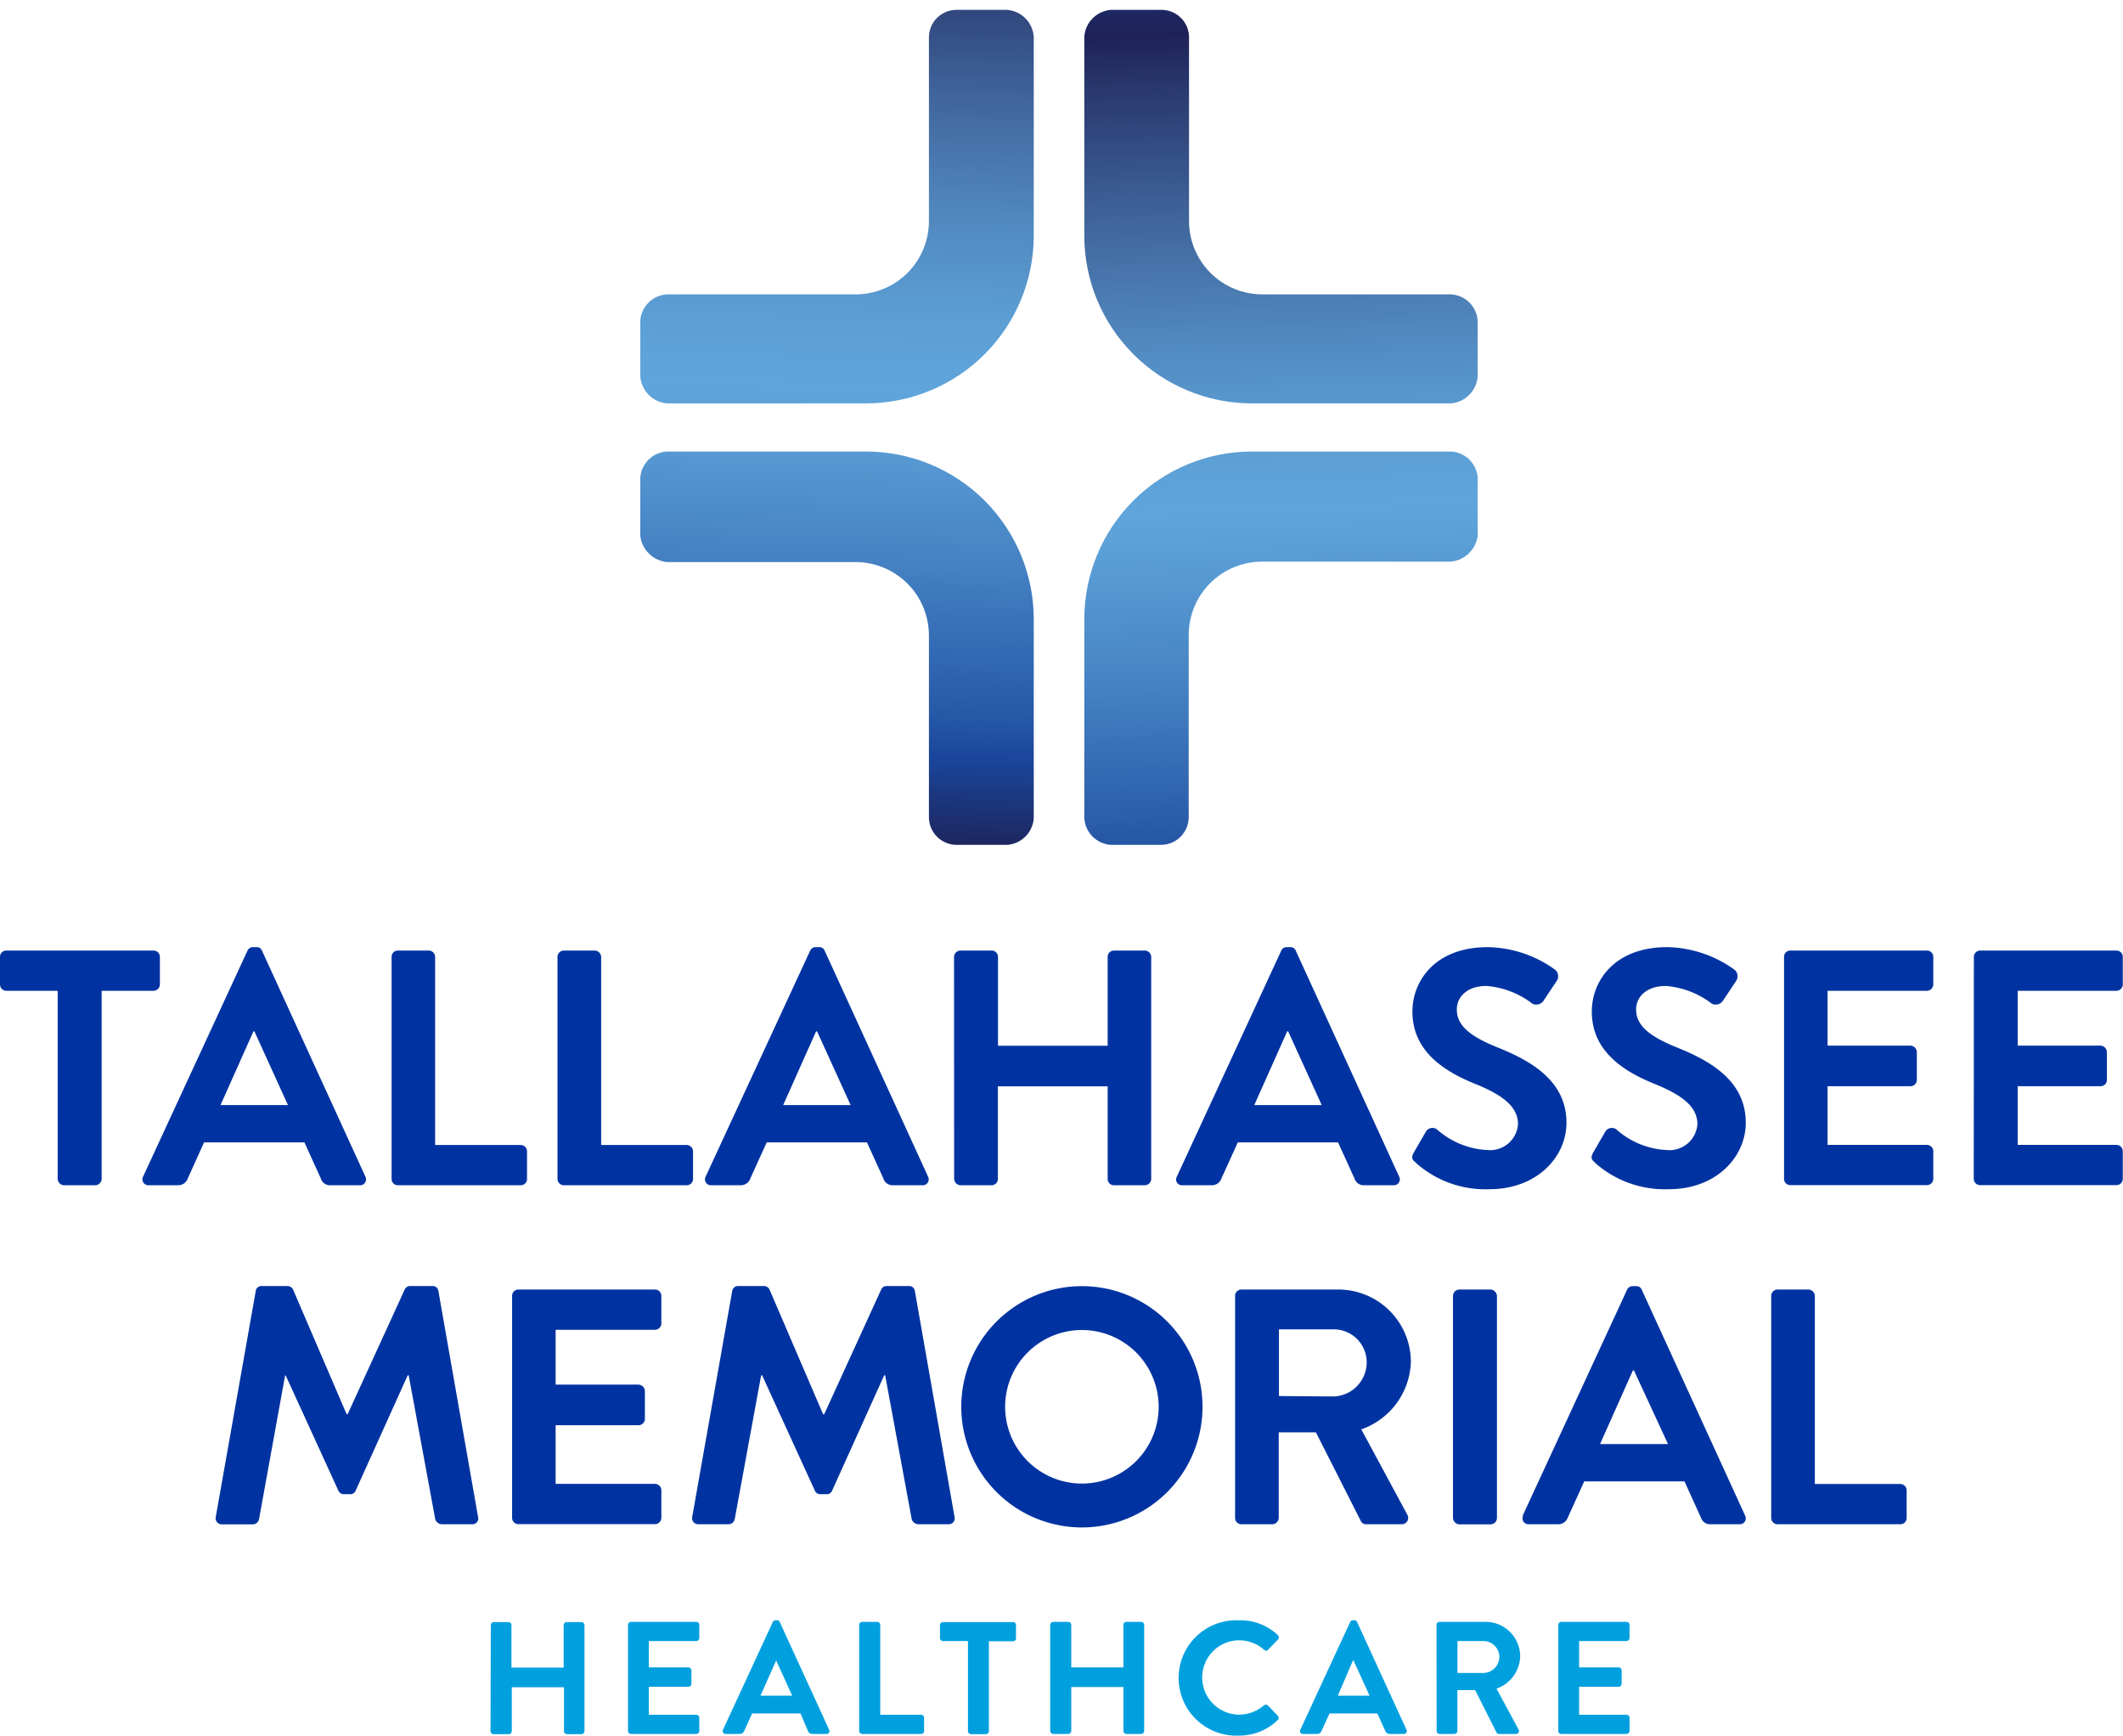 <?xml version="1.0" encoding="UTF-8"?>
<svg xmlns="http://www.w3.org/2000/svg" xmlns:xlink="http://www.w3.org/1999/xlink" viewBox="0 0 193.6 158.25">
  <defs>
    <style>.cls-1{fill:none;}.cls-2{clip-path:url(#clip-path);}.cls-3{fill:url(#linear-gradient);}.cls-4{clip-path:url(#clip-path-2);}.cls-5{fill:url(#linear-gradient-2);}.cls-6{clip-path:url(#clip-path-3);}.cls-7{fill:url(#linear-gradient-3);}.cls-8{clip-path:url(#clip-path-4);}.cls-9{fill:url(#linear-gradient-4);}.cls-10{fill:#0033a1;}.cls-11{fill:#00a0df;}</style>
    <clipPath id="clip-path" transform="translate(0 0.9)">
      <path class="cls-1" d="M87.14,0a2.51,2.51,0,0,0-2.43,2.45V19.26A6.68,6.68,0,0,1,78,25.94H60.83a2.58,2.58,0,0,0-2.44,2.37v5.11a2.66,2.66,0,0,0,2.44,2.46H79A15.3,15.3,0,0,0,94.27,20.59V2.45A2.64,2.64,0,0,0,91.83,0Z"></path>
    </clipPath>
    <linearGradient id="linear-gradient" x1="-298.31" y1="385.53" x2="-297.31" y2="385.53" gradientTransform="matrix(-174.63, 0, 0, 174.63, -51943.05, -67304.48)" gradientUnits="userSpaceOnUse">
      <stop offset="0" stop-color="#1a469b"></stop>
      <stop offset="0.23" stop-color="#1a469b"></stop>
      <stop offset="0.23" stop-color="#1b3e8c"></stop>
      <stop offset="0.25" stop-color="#1d2f70"></stop>
      <stop offset="0.26" stop-color="#1e255e"></stop>
      <stop offset="0.27" stop-color="#1e2258"></stop>
      <stop offset="0.3" stop-color="#2a3a70"></stop>
      <stop offset="0.37" stop-color="#41689e"></stop>
      <stop offset="0.43" stop-color="#5189bf"></stop>
      <stop offset="0.48" stop-color="#5b9ed4"></stop>
      <stop offset="0.52" stop-color="#5fa5db"></stop>
      <stop offset="0.55" stop-color="#589bd4"></stop>
      <stop offset="0.61" stop-color="#4581c3"></stop>
      <stop offset="0.69" stop-color="#2657a6"></stop>
      <stop offset="0.71" stop-color="#1a469b"></stop>
      <stop offset="0.76" stop-color="#1e2258"></stop>
      <stop offset="1" stop-color="#1e2258"></stop>
    </linearGradient>
    <clipPath id="clip-path-2" transform="translate(0 0.9)">
      <path class="cls-1" d="M60.83,40.27h0a2.57,2.57,0,0,0-2.44,2.36V48a2.73,2.73,0,0,0,2.44,2.35H78A6.69,6.69,0,0,1,84.71,57V73.7a2.53,2.53,0,0,0,2.4,2.43h4.78a2.61,2.61,0,0,0,2.38-2.43V55.55A15.29,15.29,0,0,0,79,40.27Z"></path>
    </clipPath>
    <linearGradient id="linear-gradient-2" x1="-298.31" y1="385.53" x2="-297.31" y2="385.53" gradientTransform="matrix(-174.63, 0, 0, 174.63, -51902.83, -67264.36)" xlink:href="#linear-gradient"></linearGradient>
    <clipPath id="clip-path-3" transform="translate(0 0.9)">
      <path class="cls-1" d="M101.31,0a2.63,2.63,0,0,0-2.43,2.45V20.59a15.29,15.29,0,0,0,15.28,15.29h18.15a2.66,2.66,0,0,0,2.44-2.46V28.31a2.58,2.58,0,0,0-2.44-2.37h-17.2a6.68,6.68,0,0,1-6.68-6.68V2.45A2.51,2.51,0,0,0,106,0Z"></path>
    </clipPath>
    <linearGradient id="linear-gradient-3" x1="-298.3" y1="385.45" x2="-297.3" y2="385.45" gradientTransform="matrix(0, 174.63, -174.63, 0, 67426.29, 52046.69)" xlink:href="#linear-gradient"></linearGradient>
    <clipPath id="clip-path-4" transform="translate(0 0.9)">
      <path class="cls-1" d="M132.31,40.27H114.16A15.28,15.28,0,0,0,98.88,55.55V73.7a2.6,2.6,0,0,0,2.37,2.43H106a2.53,2.53,0,0,0,2.4-2.43V57a6.69,6.69,0,0,1,6.68-6.69h17.2A2.73,2.73,0,0,0,134.75,48V42.63a2.57,2.57,0,0,0-2.44-2.36h0"></path>
    </clipPath>
    <linearGradient id="linear-gradient-4" x1="-298.3" y1="385.45" x2="-297.3" y2="385.45" gradientTransform="translate(67426.44 52046.73) rotate(90) scale(174.63)" xlink:href="#linear-gradient"></linearGradient>
  </defs>
  <g id="Layer_2" data-name="Layer 2">
    <g id="Layer_1-2" data-name="Layer 1">
      <g class="cls-2">
        <rect class="cls-3" x="57.94" y="-0.44" width="36.77" height="36.77" transform="translate(56.48 94.69) rotate(-88.56)"></rect>
      </g>
      <g class="cls-4">
        <rect class="cls-5" x="57.95" y="39.82" width="36.75" height="36.77" transform="translate(16.23 133.95) rotate(-88.56)"></rect>
      </g>
      <g class="cls-6">
        <rect class="cls-7" x="98.43" y="-0.44" width="36.76" height="36.77" transform="translate(-0.41 3.84) rotate(-1.44)"></rect>
      </g>
      <g class="cls-8">
        <rect class="cls-9" x="98.43" y="39.83" width="36.76" height="36.75" transform="translate(-1.42 3.85) rotate(-1.44)"></rect>
      </g>
      <path class="cls-10" d="M5.26,89.44H.58A.58.58,0,0,1,0,88.85v-2.5a.57.57,0,0,1,.58-.58H14a.58.58,0,0,1,.58.58v2.5a.59.59,0,0,1-.58.59H9.27v17.15a.6.6,0,0,1-.59.58H5.84a.6.6,0,0,1-.58-.58Z" transform="translate(0 0.9)"></path>
      <path class="cls-10" d="M13.05,106.38,22.56,85.8a.54.54,0,0,1,.52-.34h.3a.51.51,0,0,1,.52.34l9.42,20.58a.54.54,0,0,1-.52.79H30.14a.86.86,0,0,1-.88-.61l-1.5-3.3H18.61l-1.49,3.3a.93.93,0,0,1-.89.61H13.57a.54.54,0,0,1-.52-.79m13.21-6.52L23.2,93.14h-.09l-3,6.72Z" transform="translate(0 0.9)"></path>
      <path class="cls-10" d="M35.71,86.35a.57.57,0,0,1,.58-.58H39.1a.59.59,0,0,1,.58.58V103.5h7.8a.58.58,0,0,1,.58.58v2.51a.57.57,0,0,1-.58.58H36.29a.57.57,0,0,1-.58-.58Z" transform="translate(0 0.9)"></path>
      <path class="cls-10" d="M50.84,86.35a.58.58,0,0,1,.58-.58h2.82a.6.6,0,0,1,.58.58V103.5h7.79a.59.59,0,0,1,.59.58v2.51a.58.58,0,0,1-.59.58H51.42a.58.58,0,0,1-.58-.58Z" transform="translate(0 0.9)"></path>
      <path class="cls-10" d="M64.35,106.38,73.87,85.8a.54.54,0,0,1,.52-.34h.3a.51.51,0,0,1,.52.34l9.42,20.58a.54.54,0,0,1-.52.79H81.45a.88.88,0,0,1-.89-.61l-1.5-3.3H69.92l-1.5,3.3a.91.91,0,0,1-.88.61H64.88a.54.54,0,0,1-.53-.79m13.22-6.52-3.06-6.72h-.09l-3,6.72Z" transform="translate(0 0.9)"></path>
      <path class="cls-10" d="M87,86.35a.6.6,0,0,1,.58-.58h2.85a.58.58,0,0,1,.58.58v8.1h10v-8.1a.57.57,0,0,1,.58-.58h2.81a.59.59,0,0,1,.58.58v20.24a.59.59,0,0,1-.58.58h-2.81a.57.57,0,0,1-.58-.58V98.15H91v8.44a.58.58,0,0,1-.58.58H87.59a.6.6,0,0,1-.58-.58Z" transform="translate(0 0.9)"></path>
      <path class="cls-10" d="M107.32,106.38l9.51-20.58a.54.54,0,0,1,.52-.34h.3a.51.51,0,0,1,.52.34l9.42,20.58a.54.54,0,0,1-.52.79h-2.66a.88.88,0,0,1-.89-.61l-1.5-3.3h-9.14l-1.5,3.3a.91.91,0,0,1-.88.61h-2.67a.53.53,0,0,1-.51-.79m13.21-6.52-3.06-6.72h-.09l-3,6.72Z" transform="translate(0 0.9)"></path>
      <path class="cls-10" d="M129.09,105.09c-.31-.24-.43-.43-.16-.91l1.1-1.9a.7.7,0,0,1,1-.21,7.44,7.44,0,0,0,4.62,1.89,2.55,2.55,0,0,0,2.78-2.35c0-1.56-1.31-2.63-3.88-3.67-2.88-1.16-5.75-3-5.75-6.61,0-2.72,2-5.87,6.88-5.87a10.76,10.76,0,0,1,6.12,2.05.77.77,0,0,1,.18,1l-1.16,1.74a.81.81,0,0,1-1.07.37A7.87,7.87,0,0,0,135.54,89c-1.75,0-2.69,1-2.69,2.14,0,1.43,1.13,2.41,3.61,3.42,3,1.2,6.39,3,6.39,6.91,0,3.15-2.73,6.06-7,6.06a9.52,9.52,0,0,1-6.72-2.39" transform="translate(0 0.9)"></path>
      <path class="cls-10" d="M145.44,105.09c-.3-.24-.42-.43-.15-.91l1.1-1.9a.7.7,0,0,1,1-.21,7.42,7.42,0,0,0,4.62,1.89,2.55,2.55,0,0,0,2.78-2.35c0-1.56-1.31-2.63-3.88-3.67-2.88-1.16-5.75-3-5.75-6.61,0-2.72,2-5.87,6.88-5.87a10.8,10.8,0,0,1,6.12,2.05.77.77,0,0,1,.18,1l-1.16,1.74a.81.81,0,0,1-1.07.37A7.87,7.87,0,0,0,151.9,89c-1.75,0-2.7,1-2.7,2.14,0,1.43,1.14,2.41,3.61,3.42,3,1.2,6.39,3,6.39,6.91,0,3.15-2.72,6.06-7,6.06a9.58,9.58,0,0,1-6.73-2.39" transform="translate(0 0.9)"></path>
      <path class="cls-10" d="M162.69,86.35a.57.57,0,0,1,.58-.58h12.45a.58.58,0,0,1,.58.58v2.5a.59.59,0,0,1-.58.59h-9.06v5h7.56a.61.61,0,0,1,.58.58v2.54a.58.58,0,0,1-.58.58h-7.56v5.35h9.06a.59.59,0,0,1,.58.58v2.51a.58.58,0,0,1-.58.58H163.27a.57.57,0,0,1-.58-.58Z" transform="translate(0 0.9)"></path>
      <path class="cls-10" d="M180,86.35a.58.58,0,0,1,.59-.58H193a.57.57,0,0,1,.58.58v2.5a.58.58,0,0,1-.58.59H184v5h7.55a.6.6,0,0,1,.58.58v2.54a.57.57,0,0,1-.58.58H184v5.35H193a.58.58,0,0,1,.58.58v2.51a.57.57,0,0,1-.58.58H180.58a.58.58,0,0,1-.59-.58Z" transform="translate(0 0.9)"></path>
      <path class="cls-10" d="M46.7,117.26a.57.57,0,0,1,.58-.58H59.73a.58.58,0,0,1,.58.58v2.51a.59.59,0,0,1-.58.58H50.67v5h7.56a.61.61,0,0,1,.58.58v2.54a.58.58,0,0,1-.58.58H50.67v5.35h9.06a.59.59,0,0,1,.58.58v2.51a.58.58,0,0,1-.58.58H47.28a.57.57,0,0,1-.58-.58Z" transform="translate(0 0.9)"></path>
      <path class="cls-10" d="M98.66,116.37a11,11,0,1,1-11,11,11,11,0,0,1,11-11m0,18a7,7,0,1,0-7-7,7,7,0,0,0,7,7" transform="translate(0 0.9)"></path>
      <path class="cls-10" d="M112.63,117.26a.57.57,0,0,1,.58-.58H122a6.61,6.61,0,0,1,6.66,6.57,6.75,6.75,0,0,1-4.52,6.18l4.19,7.77a.58.58,0,0,1-.52.88h-3.21a.52.52,0,0,1-.49-.27L120,129.7h-3.39v7.8a.6.6,0,0,1-.59.58h-2.81a.57.57,0,0,1-.58-.58Zm9,9.17a3.12,3.12,0,0,0,3-3.12,3,3,0,0,0-3-3h-5v6.08Z" transform="translate(0 0.9)"></path>
      <rect class="cls-10" x="132.5" y="117.58" width="4.01" height="21.41" rx="0.58"></rect>
      <path class="cls-10" d="M138.86,137.29l9.51-20.58a.56.56,0,0,1,.52-.34h.31a.52.52,0,0,1,.52.34l9.42,20.58a.54.54,0,0,1-.52.79H156a.87.87,0,0,1-.89-.61l-1.5-3.3h-9.14l-1.5,3.3a.92.92,0,0,1-.89.61h-2.66a.54.54,0,0,1-.52-.79m13.21-6.52L149,124.05h-.09l-3,6.72Z" transform="translate(0 0.9)"></path>
      <path class="cls-10" d="M161.52,117.26a.58.58,0,0,1,.58-.58h2.81a.6.6,0,0,1,.59.58v17.15h7.79a.58.58,0,0,1,.58.58v2.51a.57.57,0,0,1-.58.58H162.1a.58.58,0,0,1-.58-.58Z" transform="translate(0 0.9)"></path>
      <path class="cls-11" d="M44.76,147.26A.28.28,0,0,1,45,147h1.36a.28.28,0,0,1,.28.28v3.87h4.76v-3.87a.28.28,0,0,1,.28-.28h1.34a.29.29,0,0,1,.28.28v9.66a.29.29,0,0,1-.28.28H51.71a.28.28,0,0,1-.28-.28v-4H46.67v4a.28.28,0,0,1-.28.28H45a.28.28,0,0,1-.27-.28Z" transform="translate(0 0.9)"></path>
      <path class="cls-11" d="M57.27,147.26a.28.28,0,0,1,.28-.28h5.94a.28.28,0,0,1,.28.28v1.2a.28.28,0,0,1-.28.27H59.17v2.4h3.6a.29.29,0,0,1,.28.28v1.21a.28.28,0,0,1-.28.28h-3.6v2.55h4.32a.28.28,0,0,1,.28.28v1.19a.28.28,0,0,1-.28.28H57.55a.28.28,0,0,1-.28-.28Z" transform="translate(0 0.9)"></path>
      <path class="cls-11" d="M65.93,156.82,70.47,147a.26.26,0,0,1,.25-.16h.14a.24.24,0,0,1,.25.16l4.5,9.82a.26.26,0,0,1-.25.38H74.09a.42.42,0,0,1-.42-.29L73,155.33H68.59l-.72,1.58a.43.43,0,0,1-.42.29H66.18a.26.26,0,0,1-.25-.38m6.31-3.11-1.46-3.21h0l-1.43,3.21Z" transform="translate(0 0.9)"></path>
      <path class="cls-11" d="M78.35,147.26a.28.28,0,0,1,.28-.28H80a.28.28,0,0,1,.27.28v8.19H84a.27.27,0,0,1,.27.28v1.19a.27.27,0,0,1-.27.28H78.63a.28.28,0,0,1-.28-.28Z" transform="translate(0 0.9)"></path>
      <path class="cls-11" d="M88.27,148.73H86a.28.28,0,0,1-.28-.27v-1.2A.28.28,0,0,1,86,147h6.38a.27.27,0,0,1,.27.28v1.2a.27.27,0,0,1-.27.27H90.18v8.19a.29.29,0,0,1-.28.28H88.55a.29.29,0,0,1-.28-.28Z" transform="translate(0 0.9)"></path>
      <path class="cls-11" d="M95.77,147.26a.29.29,0,0,1,.28-.28h1.36a.28.28,0,0,1,.28.28v3.87h4.76v-3.87a.27.27,0,0,1,.27-.28h1.35a.28.28,0,0,1,.27.28v9.66a.28.28,0,0,1-.27.28h-1.35a.27.27,0,0,1-.27-.28v-4H97.69v4a.28.28,0,0,1-.28.28H96.05a.29.29,0,0,1-.28-.28Z" transform="translate(0 0.9)"></path>
      <path class="cls-11" d="M113,146.84a4.93,4.93,0,0,1,3.53,1.35.28.28,0,0,1,0,.41l-.89.92a.24.24,0,0,1-.37,0,3.45,3.45,0,0,0-2.25-.86,3.39,3.39,0,0,0,0,6.78,3.49,3.49,0,0,0,2.23-.84.29.29,0,0,1,.37,0l.9.94a.27.27,0,0,1,0,.39,5,5,0,0,1-3.55,1.42,5.26,5.26,0,1,1,0-10.51" transform="translate(0 0.9)"></path>
      <path class="cls-11" d="M118.58,156.82l4.54-9.82a.26.26,0,0,1,.25-.16h.15a.24.24,0,0,1,.24.16l4.5,9.82a.26.26,0,0,1-.25.38h-1.27a.42.42,0,0,1-.42-.29l-.72-1.58h-4.36l-.72,1.58a.43.43,0,0,1-.42.29h-1.27a.26.26,0,0,1-.25-.38m6.31-3.11-1.46-3.21h-.05L122,153.71Z" transform="translate(0 0.9)"></path>
      <path class="cls-11" d="M131,147.26a.27.27,0,0,1,.27-.28h4.18a3.16,3.16,0,0,1,3.18,3.14,3.22,3.22,0,0,1-2.16,2.95l2,3.71a.27.27,0,0,1-.25.42H136.7a.24.24,0,0,1-.23-.13l-1.95-3.87H132.9v3.72a.28.28,0,0,1-.27.28h-1.35a.27.27,0,0,1-.27-.28Zm4.29,4.38a1.48,1.48,0,0,0,1.44-1.49,1.46,1.46,0,0,0-1.44-1.42h-2.38v2.91Z" transform="translate(0 0.9)"></path>
      <path class="cls-11" d="M142.1,147.26a.28.28,0,0,1,.28-.28h5.94a.28.28,0,0,1,.28.28v1.2a.28.28,0,0,1-.28.27H144v2.4h3.61a.28.28,0,0,1,.27.28v1.21a.28.28,0,0,1-.27.28H144v2.55h4.32a.28.28,0,0,1,.28.28v1.19a.28.28,0,0,1-.28.28h-5.94a.28.28,0,0,1-.28-.28Z" transform="translate(0 0.9)"></path>
      <path class="cls-10" d="M23.32,116.82a.52.52,0,0,1,.55-.46H26.2a.57.57,0,0,1,.52.31l4.89,11.38h.09l5.21-11.38a.53.53,0,0,1,.52-.31h2a.52.52,0,0,1,.55.46l3.61,20.56a.53.53,0,0,1-.55.7H40.27a.65.65,0,0,1-.58-.46L37.27,124.5h-.09L32.44,135a.52.52,0,0,1-.52.34h-.55a.54.54,0,0,1-.52-.34l-4.8-10.49H26l-2.38,13.12a.59.59,0,0,1-.55.46H20.26a.56.56,0,0,1-.58-.7Z" transform="translate(0 0.9)"></path>
      <path class="cls-10" d="M66.77,116.82a.53.53,0,0,1,.56-.46h2.32a.57.57,0,0,1,.52.31l4.89,11.38h.1l5.2-11.38a.53.53,0,0,1,.52-.31h2a.52.52,0,0,1,.55.46l3.61,20.56a.54.54,0,0,1-.56.7H83.72a.66.66,0,0,1-.58-.46L80.72,124.5h-.09L75.89,135a.51.51,0,0,1-.52.34h-.55a.54.54,0,0,1-.52-.34L69.5,124.5h-.09L67,137.62a.59.59,0,0,1-.55.46H63.72a.56.56,0,0,1-.59-.7Z" transform="translate(0 0.9)"></path>
    </g>
  </g>
</svg>
